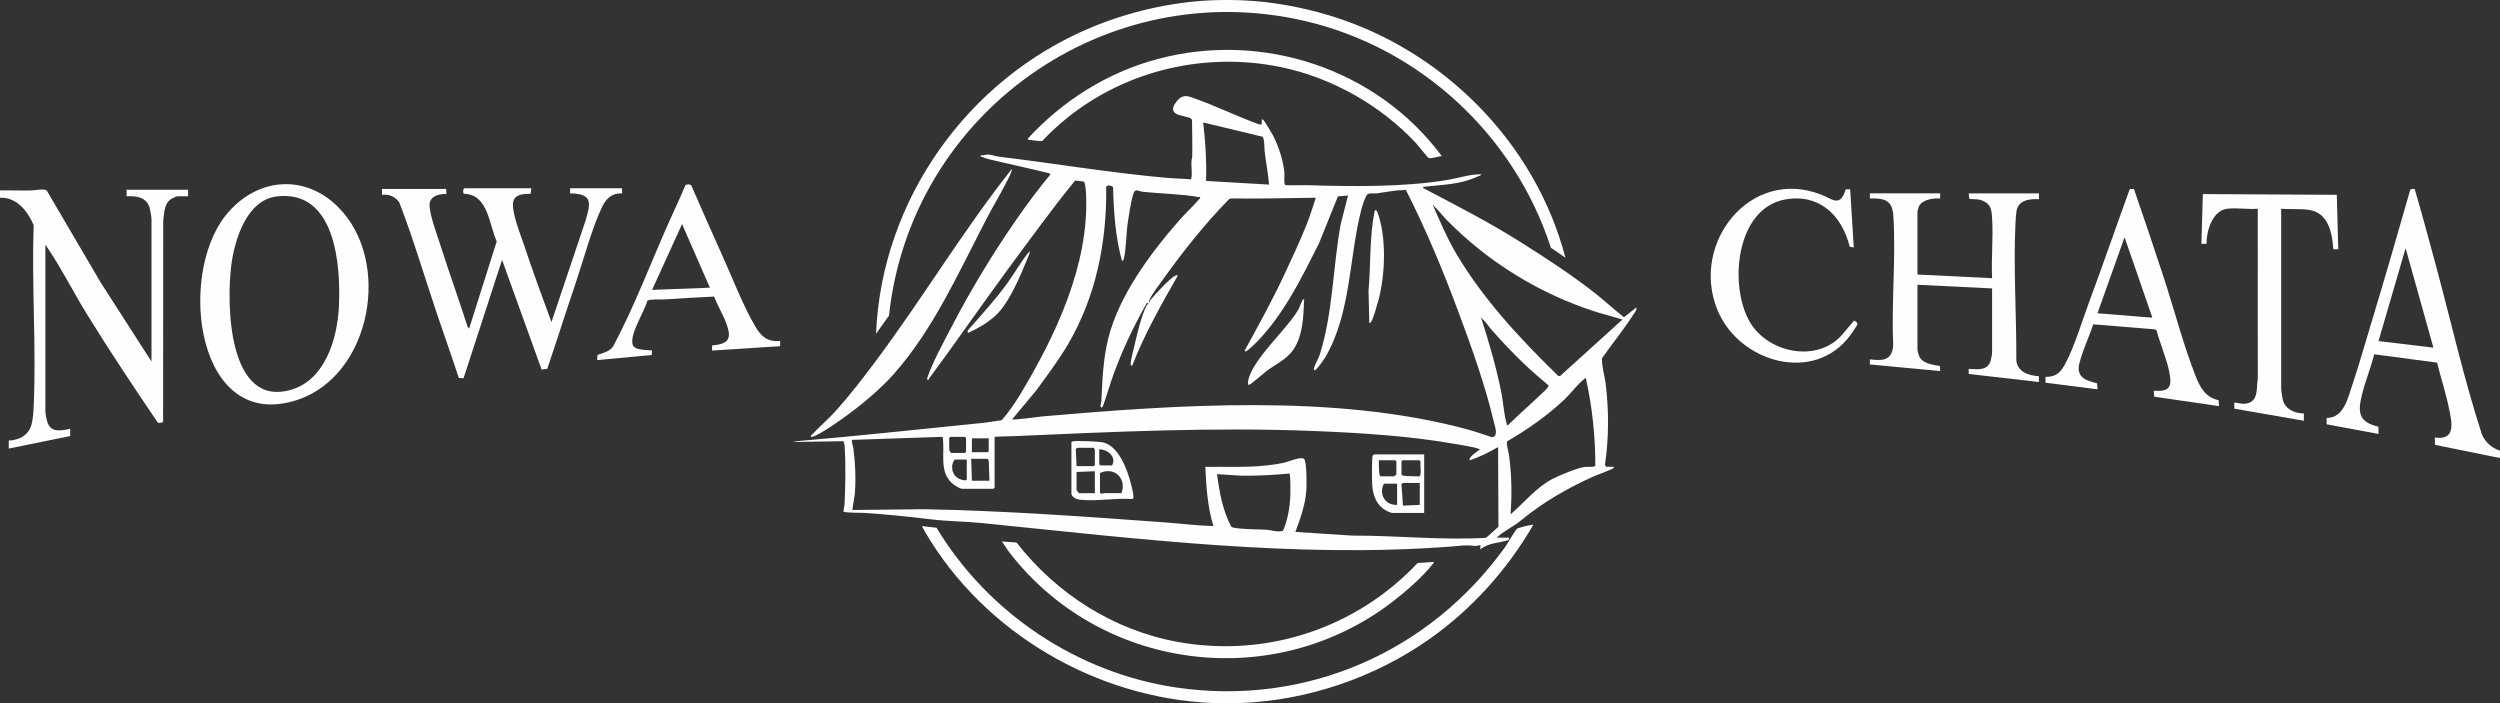 <?xml version="1.0" encoding="UTF-8"?><svg id="Warstwa_1" xmlns="http://www.w3.org/2000/svg" viewBox="0 0 2459.52 691.92"><rect x="0" y="0" width="2459.52" height="691.92" fill="#333333" stroke="none"/><defs><style>.cls-1{fill:#fefefe;}</style></defs><path class="cls-1" d="M0,187.35c10.19-.19,20.43.25,30.63.03,3.48-.07,13-2.27,15.49.29l52.94,90.26,49.98,77.75v-139.92c0-2.25-1.11-8.79-1.79-11.16-3.04-10.74-12.92-11.94-22.7-11.49v-6.48h60.48v6.47h-10.44c-.93,0-5.03,1.87-6.07,2.57-7.42,4.96-6.76,13.72-7.96,21.54l-.09,198.1c-2,.33-4.2,1.69-5.7-.26-23.74-34.99-47.21-70.18-69.4-106.19-13.04-21.17-25.37-45.71-39.18-65.89-.42-.61-.62-1.63-1.56-1.67v163.66c0,2.12,1.23,8.03,1.95,10.28,3.49,10.76,13.59,8.46,22.52,6.63l-.07,7.12-60.4,12.3v-7.9c9.94-.35,18.55-4.68,21.94-14.41,1.81-5.19,2.31-13.4,2.57-19.01,2.69-58.74-2.1-119.51-.02-178.46-5.86-13.66-16.54-27.68-33.14-26.96v-7.19Z"/><path class="cls-1" d="M1222.56.31c28.34,1.21,58.23,6.65,85.51,14.92,111.55,33.81,202.46,125.24,232,238.31l-14.3-9.8c-35.66-110.38-128.06-196.32-241.28-222.93-196.67-46.21-388.53,90.36-409.89,289.72l-12.75,17.82c5.44-131.69,90.07-250.37,210.98-301.04,37.02-15.52,78.72-25.29,118.78-27,9.73-.42,21.23-.41,30.96,0Z"/><path class="cls-1" d="M2459.52,450.65l-64.01-13.02-.07-7.13c20.81,2.7,16.82-14.33,14.05-28.06-3.09-15.32-8.13-30.56-11.88-45.68l-61.85-8.19c-3.36,13.4-8.82,26.69-12.11,40.05-4.28,17.38-3.03,26.71,16.28,31.16l.07,7.12-51.02-9.45-.02-6.3c16.8.26,20.97-19.7,25.31-32.62,6.73-19.98,12.57-40.92,18.72-61.15,13.17-43.28,25.66-86.77,38.11-130.26.64-1.79,2.85-1.18,4.47-1.26,7.38,25.26,14.27,50.72,21.11,76.14,14.82,55.06,27.42,110.98,44.95,165.15,3.4,8.04,9.71,13.53,17.9,16.29v7.19ZM2394,342.02l-27.35-97.83-26.65,91.36,54,6.47Z"/><path class="cls-1" d="M1193.04,691.65c-114.72-4.79-224.71-69.04-282.82-168.12-.46-.78-3.32-5.7-3.01-5.97l14.18,1.65c50.48,83.99,138.78,142.96,236.13,157.21,127.31,18.64,249.33-35.02,323.39-138.5,2.44-3.4,9.64-16.18,11.69-17.82,1.18-.95,16.16-4.75,15.8-3.64-26.01,44.73-60.96,83.56-103.45,113.18-53.44,37.25-118.6,59.33-183.83,62-8.86.36-19.22.37-28.08,0Z"/><path class="cls-1" d="M1484.64,529.06l-.42,2.22c-9.44,2.97-20.07,2.71-28.02,9.28l.36-4.31c-2.28.5-4.49,1.05-6.88.75-8.6-1.06-12.97.02-21.57.67-153.65,11.72-308.73-7.64-461.51-23.02-16.84-1.7-33.45-1.66-50.32-3.68-22.09-2.65-43.97-4.95-66.34-6.38-2.97-.19-19.11.11-20.2-1.43.31-2.54,1.03-4.94,1.16-7.54.8-16.53,1.27-40.62,0-56.89-.13-1.63-.34-3.18-1.1-4.66l-49.32.74c1.09-.23,2.1-.64,3.23-.73,60.7-5.19,121.94-11.87,182.87-17.99,6.17-.62,12.71-1.97,18.93-2.67,6.69-7.81,12.73-16.33,18.04-25.14,34.71-57.57,67.83-127.23,64.96-196.31-.16-3.92-.48-9.98-2.01-13.27l-8.79-1.1c-23.24,28.59-44.83,58.44-66.69,88.08-25.95,35.2-50.81,71.48-76.92,106.61-.6.8.01,1.79-1.85,1.36-.22-1.26.16-2.24.56-3.39,4.9-14.19,15.91-34.42,23.06-48.18,18.64-35.89,40.31-71.84,63.34-105.06,10.75-15.5,21.93-30.66,34-45.17.61-1.38-2.75-1.8-3.71-2.04-18.59-4.56-37.52-8.57-56.08-13.03-2.21-.53-5.44-1.63-7.51-2.56-.76-.34-1.43.58-1.09-1.43,2.58.36,4.97-.83,7.51-.75,3.02.09,7.02,1.7,10.22,2.08,55.25,6.69,110.6,16.02,166.23,20.95,7.35.65,14.86.6,22.21,1.35.93-.24,1.03-.88,1.18-1.7.76-4.08-.2-11.25-.03-15.86.06-1.7.73-3.28.78-4.98.32-11.93-.18-23.93-.17-35.86-1.59-5.31-23.88-1.86-17.54-14.93.46-.96,3.66-5,4.42-5.66,5.49-4.73,9.65-2.71,15.6-.6,21.07,7.48,42.04,17.76,63.14,25.4l2.92.32v-5.03c.7-.14.93,0,1.46.34.96.59,8.68,13.45,9.72,15.47,5.4,10.52,10.28,25.21,11.17,37.03.19,2.44-.98,11.1,1.15,11.8,7.16.37,14.36-.13,21.53.07,44.5,1.25,94.1,2.05,137.98-5.23,10.95-1.82,21.84-5.71,32.99-5.52-.18,1.22-1.46,1.24-2.31,1.64-18.06,8.63-34.25,8.33-53.51,10.58-1.02.12-2.06.42-1.06,1.43,31.75,16.71,63.85,33.12,94.26,52.23,26.05,16.37,52.7,33.67,76.72,52.83,8.91,7.11,17.28,14.96,26.31,21.94l12.22-9.73c.39,3.08-1.91,5.32-3.43,7.71-9.32,14.6-20.5,28.09-30.38,42.3-.44,8.25,2.49,16.46,3.49,24.53,3.31,26.63,3.33,53.91-.66,80.46l1.21,1.72c1.88.32,3.79-.02,5.67.1,1.07.07,2.08-.55,1.78,1.07-.66,1.24-16.43,6.92-19.2,8.16-25.91,11.54-51.03,26.08-72.6,44-7.29,6.06-16.59,9.99-23.39,16.55h12.24ZM1248.48,181.6c-.86-10.98-2.99-21.81-4.32-32.74-.39-3.21.04-12.5-2.18-14.36l-58.3-14.04c2.33,19.1,3.42,38.27,2.87,57.55l61.93,3.59ZM1103.77,256.42c-6.45-23.49-8.06-47.89-8.74-72.21-.5-1.43-5.86-2.79-6.75-.45.7,54.56-10.01,108-37.68,155.15-9.25,15.76-20.43,30.4-31.1,45.18l-23.74,28.43c1.26,1.06,25.98-2.53,29.88-2.87,132.58-11.45,287.23-22.26,416.66,12.43,8.66,2.32,17.22,5.31,25.73,8.12,6.26-1.34,2.85-9.89,1.73-14.69-8.31-35.54-21.91-73.65-34.64-107.83-15.35-41.23-32.09-81.77-52.1-120.97-3.14.61-6.42.35-9.56.71-6.18.7-12.61,2.01-18.8,2.8-2.83.36-6.6-.66-9.22.86-2.01,1.17-5.34,11.97-6.08,14.79-12.13,46.45-10.07,101.6-35.07,144.8-1.31,2.26-8.91,13.59-10.83,13.63-1.09-.86-1.1-.89-.77-2.18.96-3.73,4.35-9.01,5.65-13.07,13.04-40.75,12.92-86.9,20.74-128.91l7.13-27.76-9.96.83-18.71,46.41c-17,33.72-34.07,68.82-60.59,96.29-1.71,1.77-9.44,9.39-11.17,9.7-1.08.19-1.28,0-1.08-1.07,13.54-24.64,27.09-49.23,38.99-74.71,7.5-16.06,15.89-33.94,22.33-50.34,3.18-8.1,5.69-16.71,8.5-24.96-27.72.26-55.4,1.14-83.2.68l-2.16.72c-23.6,24.07-45.38,51.48-64.99,78.94-4.01,5.61-10.37,13.88-13.25,19.85-.31.64-1.34,2.76.15,2.67-.31-1.49.21-1.57.9-2.42,4.76-5.8,18.24-20.5,24.31-23.84.9-.49,2.56-.95,2.08.63-16.29,28.57-32.63,57.41-44.57,88.21-1.28-.3-1.42-1.28-1.4-2.41.06-3.79,2.79-13.53,3.78-17.88,2.77-12.21,6.58-28.51,12.06-39.6.19-.38,3.76-1.65-.02-1.97-12.59,22.24-23.62,45.36-32.43,69.4-3.78,10.31-6.73,20.98-10.41,31.32-.3.84-.77,1.57-1.46,2.14-2.43-.07-.42-4.77-.36-6.12.94-20.62,1.68-40.95,6.56-61.07,10.26-42.3,41.13-83.84,69.4-116.26,6.65-7.63,14.6-14.9,21.24-22.66.31-1.73-.8-.86-1.81-1.04-16.44-2.96-37.47-3.28-54.63-5.14-5.11-.55-7.44-4.2-9.58,2.8s-4.03,19.57-5.17,27.2c-1.65,11.03-1.51,25.46-3.88,35.72-.31,1.32-.27,2.38-1.95,1.98ZM1410.76,202.86c-.33-.29-.2-1.96-1.01-.75,6.98,15.73,13.7,31.76,22.45,46.63,26.75,45.46,63.16,84.34,100.69,120.99l1.75.39,61.58-55.79-25.16-7.22c-55.94-17.71-107.12-49.19-148-90.96-4.32-4.41-7.54-9.03-12.3-13.29ZM1458.27,313.65c-.24-.22-.74-2.69-.86-.19,7.75,24.24,14.93,48.74,19.81,73.74,1.86,9.5,2.32,20.37,5.05,29.5.29.97-.24,1.89,1.27,1.58,11.05-10.79,22.69-20.98,33.87-31.63,1.38-1.32,6.56-5.83,6.06-7.48-7.73-6.63-15.63-13.22-23.01-20.23-11.28-10.7-22.48-22.51-32.76-34.17-3.31-3.76-5.59-7.72-9.44-11.12ZM1560.23,372.24c-1.24-.32-1.44.51-2.16,1.07-5.65,4.37-13.17,14.28-19.05,19.81-16.88,15.87-36.13,29.41-56.19,40.98-1.33,2.16,1.35,10.5,1.73,13.39,2.59,19.38,3.03,39.06,1.52,58.55,12.85-11.08,25.55-26.58,40.65-34.55,7.06-3.73,24.95-11.17,32.5-12.13,3.41-.44,7.04.62,10.26-.9.07-28.95-3.02-58-9.27-86.22ZM978.48,429.79v50l-1.08,1.08h-30.96c-2.1,0-7.95-3.81-9.73-5.39-13.18-11.68-6.87-30.28-9.31-45.38l-1.12-.32-88.11,2.97c-.43,2.86.99,5.43,1.35,8.19,1.93,14.92,2.65,30.11,1.43,45.31-.18,2.21-2.7,14.92-2.15,15.48l70.23-.75c79.28,1.47,158.47,7.21,237.56,12.99,15.71,1.15,31.39,3.2,47.17,3.58-5.76-18.76-7.1-38.75-7.92-58.27,20.28-.24,40.67.84,60.84-1.44,5.05-.57,11.29-1.42,16.23-2.49,4.13-.89,17.61-6.78,20.19-3.68s2.39,25.32,2.1,30.26c-.85,14.38-5.86,28-10.79,41.37l55.77,3.63c43.91-.17,88.04,4.77,131.82,2.16l12.19-10.84-.35-78.4c-8.9,5.08-17.94,9.68-27.7,12.96-1.03-.55-.13-1.87.32-2.56,1.87-2.86,6.55-5.94,9.38-7.88-.46-.78-1.08-.8-1.8-1.07-4.14-1.53-15.32-3.27-20.32-4.16-46.01-8.23-93.66-11.2-140.26-13.09-98.3-3.99-197.12.68-295.18,5-6.59.29-13.22.18-19.79.73ZM934.92,429.79l-1.08,1.08v11.51c0,.56,1.23,2.66,1.8,3.24h13.68l1.08-1.08v-13.67l-1.08-1.08h-14.4ZM972.72,431.23h-16.56v13.67h15.48l1.08-1.08v-12.59ZM973.44,472.95l-.72-19.78-1.08-1.8h-16.2l.72,21.58h17.28ZM951.12,452.09h-11.88c-4.74,6.28-2.71,15.89,4.68,19.06,1.7.73,5.95,2.27,7.2.72v-19.78ZM1268.54,465.86c-16.13,1.51-32.29,2.42-48.53,2.08l-22.65-1.47c2.31,17.81,5.54,35.86,14.03,51.81,2.82,2.47,28.95,2.48,34.56,2.88,5.22.37,10.73,2.65,16.22,1.08,4.65-10.36,6.66-22.5,7.22-33.79.15-3.02.35-21.83-.85-22.59Z"/><path class="cls-1" d="M612,185.19v5.04c-9.84-.42-15.52,4.85-19.57,13.17-9.88,20.3-18.26,51.97-25.8,74.22-9.59,28.31-18.6,56.84-28.19,85.14l-5.6.82-38.91-107.89-37.9,116.44-4.67-.33c-6.89-21.17-14.42-42.13-21.53-63.22-12.32-36.55-23.22-73.8-37.11-109.68-4.22-5.62-9.81-7.96-16.88-7.24v-5.76s63.05-.04,63.05-.04l.32,5.09c-6.43-.5-15.43,1.63-16.5,9.05-1.23,8.51,7.74,32.27,10.72,41.68,8.47,26.74,18.13,53.13,26.63,79.87l1.46,1.77,27.16-85.85c-7.67-16.78-8.3-46.29-32.24-46.83-1.19-.81-1.06-4.63.41-5.44h65.88l-.67,5.44c-6.7.1-16.03.15-17.26,8.65-1.44,9.97,7.3,31.39,10.72,41.67,8.46,25.46,17.73,50.74,27.01,75.89l33.67-100.17c4.99-17.27,7.02-26.01-15.32-26.45v-5.04h51.12Z"/><path class="cls-1" d="M332.39,203.43c53.66,53.11,33.04,165.64-39.5,189.87-98.98,33.06-118.6-120.37-71.41-180.7,28.84-36.86,76.69-43.05,110.91-9.17ZM271.98,193.29c-29.33,3.67-41.12,42.46-44.37,67.17-4.97,37.82-3.65,142.02,59.5,122.75,32.99-10.06,44.73-50.31,46.28-81.09,2.05-40.74-3.1-116.14-61.41-108.83Z"/><path class="cls-1" d="M1908.72,190.23v5.04c-6.81-.5-17.98,1.04-21.03,8.12-.23.53-1.29,4.22-1.29,4.47v62.23l73.44,3.6c-.89-19.25,1.17-39.53.03-58.66-.49-8.22-.9-13.94-9.14-17.49-4.88-2.1-8.15-1.3-13.26-1.86l-.67-5.44h69.12v5.76c-9.38-.6-20.5.95-22.13,12.05-.46,3.15-.79,8.01-.94,11.29-2.14,44.8,1.04,90.42.83,135.2,1.14,11.56,12.28,14.92,22.21,15.58l.03,5.72-69.08-7.95-.04-5c7.4.32,16.95,2.15,20.92-6.08.88-1.82,2.12-8.24,2.12-10.11v-62.95l-73.44-3.6v64.39c0,.54,1.42,5.3,1.79,6.12,3.15,7.01,13.81,8.37,20.43,9.44l.1,4.94-69.12-6.48v-5.03c12.7,1.44,21.55,1.44,22.94-13.4-1.89-41.88,2.82-86.42.13-127.99-1-15.36-8.93-17.26-23.08-16.87v-5.04h69.12Z"/><path class="cls-1" d="M2099.42,186.01c9.84,28.53,19.49,57.17,28.91,85.85,10.51,31.99,19.62,67.37,31.85,98.39,4.47,11.34,9.67,20.6,22.54,23.52l.32,5.8-63.77-9.31-.32-5.81c15.32,1.06,18.11-3.74,15.35-17.85s-8.98-27.65-12.59-41.38l-1.67-1.21-60.75-4.93c-3.52,11.39-9.13,22.62-12.35,34.06-1.46,5.18-3.19,9.36-.83,14.52,3.01,6.6,10.95,7.45,17.09,9.55l.31,5.79-51.11-6.48v-5.74c11.11.15,15.38-5.09,20.07-14.12,8.89-17.11,16.23-41.75,23.14-60.33,13.62-36.63,26.32-73.62,39.7-110.32l4.11-.02ZM2117.52,312.52l-27.35-79.12-26.65,74.81,54,4.32Z"/><path class="cls-1" d="M2191.32,205.34c-14.82,1.85-20.62,21.83-20.52,34.53h-5.05s1.44-48.93,1.44-48.93l131.77.72,1.45,53.54-4.38.1-.57-.86c-.46-7.29-1.52-14.82-4.29-21.61-8.96-21.98-27.49-15.7-46.93-17.5v176.61c0,2.13,1.14,9.7,1.77,11.9,2.59,9.07,11.79,12.83,20.54,12.93v7.19s-68.44-11.93-68.44-11.93l.05-6.05c5.39.74,9.61,2.34,14.9.14,8.9-3.7,6.73-15.71,8.17-23.49l-.03-167.29c-9.4.85-20.73-1.14-29.88,0Z"/><path class="cls-1" d="M767.52,335.54v5.04s-66.97,4.32-66.97,4.32v-5.03c15.68-1.47,19.72-5.96,14.23-21.06-3.26-8.98-8.82-17.97-12.18-27.03-16.15.65-32.37,1.76-48.46,2.79-2.95.19-15.77-.44-17.32,1.4-2.88,10.78-17.01,31.99-14.56,42.64,1.51,6.53,14.22,5.26,19.2,6.33l-.27,4.33-53.69,4.99.32-5.08c5.53-1.92,11.83-3.27,15.4-8.35,21.37-40.28,37.51-83.47,56.16-125.18,4.97-11.1,10.27-22.06,14.88-33.33.96-1.15,4.82-1.15,5.77,0,10.1,22.97,20.1,45.99,30.47,68.83s20.77,50.27,32.67,70.23c5.97,10.03,11.81,15.01,24.34,14.16ZM671.03,220.45l-29.51,64.74,56.88-2.15-27.37-62.58Z"/><path class="cls-1" d="M1823.76,243.47l-3.97-.71c-7.64-30.69-29.61-52.42-63.16-46.59-49.49,8.6-56,86.13-34.69,121.34,17.91,29.58,64.95,39.45,89.6,12.67l12.45-14.69c1.61.75,3.61,1.61,3.27,3.72-.18,1.12-5.4,8.55-6.52,10.1-35.78,49.22-110.7,27.16-131.46-25.22-26-65.61,33.03-139.45,102.06-112.76,11.39,4.4,19.05,13.18,24.45-5.09h4.41s3.55,57.24,3.55,57.24Z"/><path class="cls-1" d="M1410.48,552.81c.33,1.25-.52,1.44-1.07,2.16-9.46,12.32-26.88,27.41-39.32,36.97-117.91,90.6-288.51,68.03-378.21-50l-6.19-9.27,14.38,1.09c39.5,50.61,95.97,86.67,159.72,97.96,87.03,15.41,174.74-13.97,234.87-77.81l15.82-1.09Z"/><path class="cls-1" d="M1418.4,153.53c-3.12.16-10.43,2.97-12.94,1.81-1.14-.52-10.57-12.6-12.6-14.76-34.56-36.84-81.95-63.81-131.54-74.32-85.67-18.14-176.32,8.88-236.06,72.55-.81.35-10.02-.84-11.86-1.09-1.07-.15-1.79.02-2.49-1.09,34.36-37.51,78.58-65.38,127.99-78.57,103.49-27.63,215.86,9.78,279.51,95.47Z"/><path class="cls-1" d="M879.59,367.67c-12.41,14.05-30.02,28.98-45.19,40.1-7.16,5.25-27.47,19.79-34.98,21.88-1.06.3-1.94.55-1.65-.93,7.62-8.28,16.62-15.78,24.12-24.1,13.51-14.98,26.09-31.28,38.21-47.43,46.16-61.46,85.93-128.19,133.62-188.78.55-.7,1.08-1.73,2.03-1.92-1.35,5.14-4.35,10.33-6.82,15.12-5.74,11.14-12.26,21.95-18.05,33.04-27.27,52.24-51.98,108.49-91.3,153.01Z"/><path class="cls-1" d="M1013.03,247.06c.12,2.5-1.11,4.75-2.03,6.96-7.03,16.99-18.11,44.03-31.46,56.33-7.97,7.34-17.54,12.77-27.35,17.26l-.24-2.39c13.51-15.29,27.39-30.46,39.36-47.01,7.39-10.22,13.47-21.68,21.73-31.16Z"/><path class="cls-1" d="M1283.04,294.55c-.73,16.66-1.06,35.69-10.92,49.87-6.3,9.06-17.06,13.92-25.73,20.33-2.49,1.84-16.58,14.19-17.69,13.97-.93-.19-1.04-1.43-.96-2.32,1.91-20.76,38.37-52.11,49.69-71.99,1.52-2.67,2.29-6.29,3.99-8.93.45-.71-.07-1.29,1.61-.92Z"/><path class="cls-1" d="M1347.12,317.56l-.75-31.32c2.24-25.14.9-52.81,5.82-77.64.62-3.13,2.22-1.93,3.09.46,8.9,24.55,7.58,61.24.86,86.21-1.23,4.58-4.91,17.51-7.01,21.05-.54.92-.74,1.49-2,1.23Z"/><path class="cls-1" d="M1054.08,435.18c.63-1.03,1.44-.99,2.48-1.12,4.89-.57,21.39.23,26.6.83,17.15,1.99,26.3,27.82,29.75,42.21.56,2.33,3.31,12.41,1.68,13.5-.5.34-1.2.32-1.8.35-16.22-1.15-34.43,2.48-50.44.69-2.97-.33-8.28-2.64-8.28-6.12v-50.36ZM1076.4,440.58h-16.2c-.2,0-1.68.74-1.83,1.21l.75,16.77h16.92l1.08-1.08v-15.11c0-.24-.95-1.09-.72-1.8ZM1081.44,442.02v14.75l1.08,1.08h11.52c4.66-8.27-4.36-15.87-12.6-15.83ZM1077.12,463.6l-18,.72v17.63c0,.38,2.22,3.24,2.52,3.24h15.48v-21.58ZM1082.16,465.4v19.42c1.16,1.78,2.82.36,4.65.32,5.48-.12,10.99.14,16.47.06,5.5-14.37-7.05-26.49-21.12-19.81Z"/><path class="cls-1" d="M1401.12,447.05v57.55h-31.32c-2.46,0-7.67-3-9.73-4.67-6.9-5.6-9.49-14.32-10.1-23-.25-3.65-.42-26.68.4-28.43.16-.34,1.3-1.45,1.43-1.45h49.32ZM1356.48,452.81c.13,4.34-.02,9.8.72,14.03.14.81.37,1.34,1.08,1.8h12.96c.27,0,2.52-1.63,2.52-1.8v-12.95l-1.08-1.08h-16.2ZM1397.52,466.84c.63-3.77-.46-8.98,0-12.95l-1.08-1.08h-16.56l-1.08,1.08v12.95c.45.7.99.94,1.8,1.08,4.48.78,10.52.46,15.15.77l.94-.17c.13-.56.77-1.29.84-1.68ZM1396.8,475.11h-16.2c-.11,0-1.79.76-1.85,1.19l1.49,21.12,16.56-.72v-21.58ZM1374.48,475.83h-12.96c-5.39,10.27,1.1,21.42,12.96,20.86v-20.86Z"/></svg>